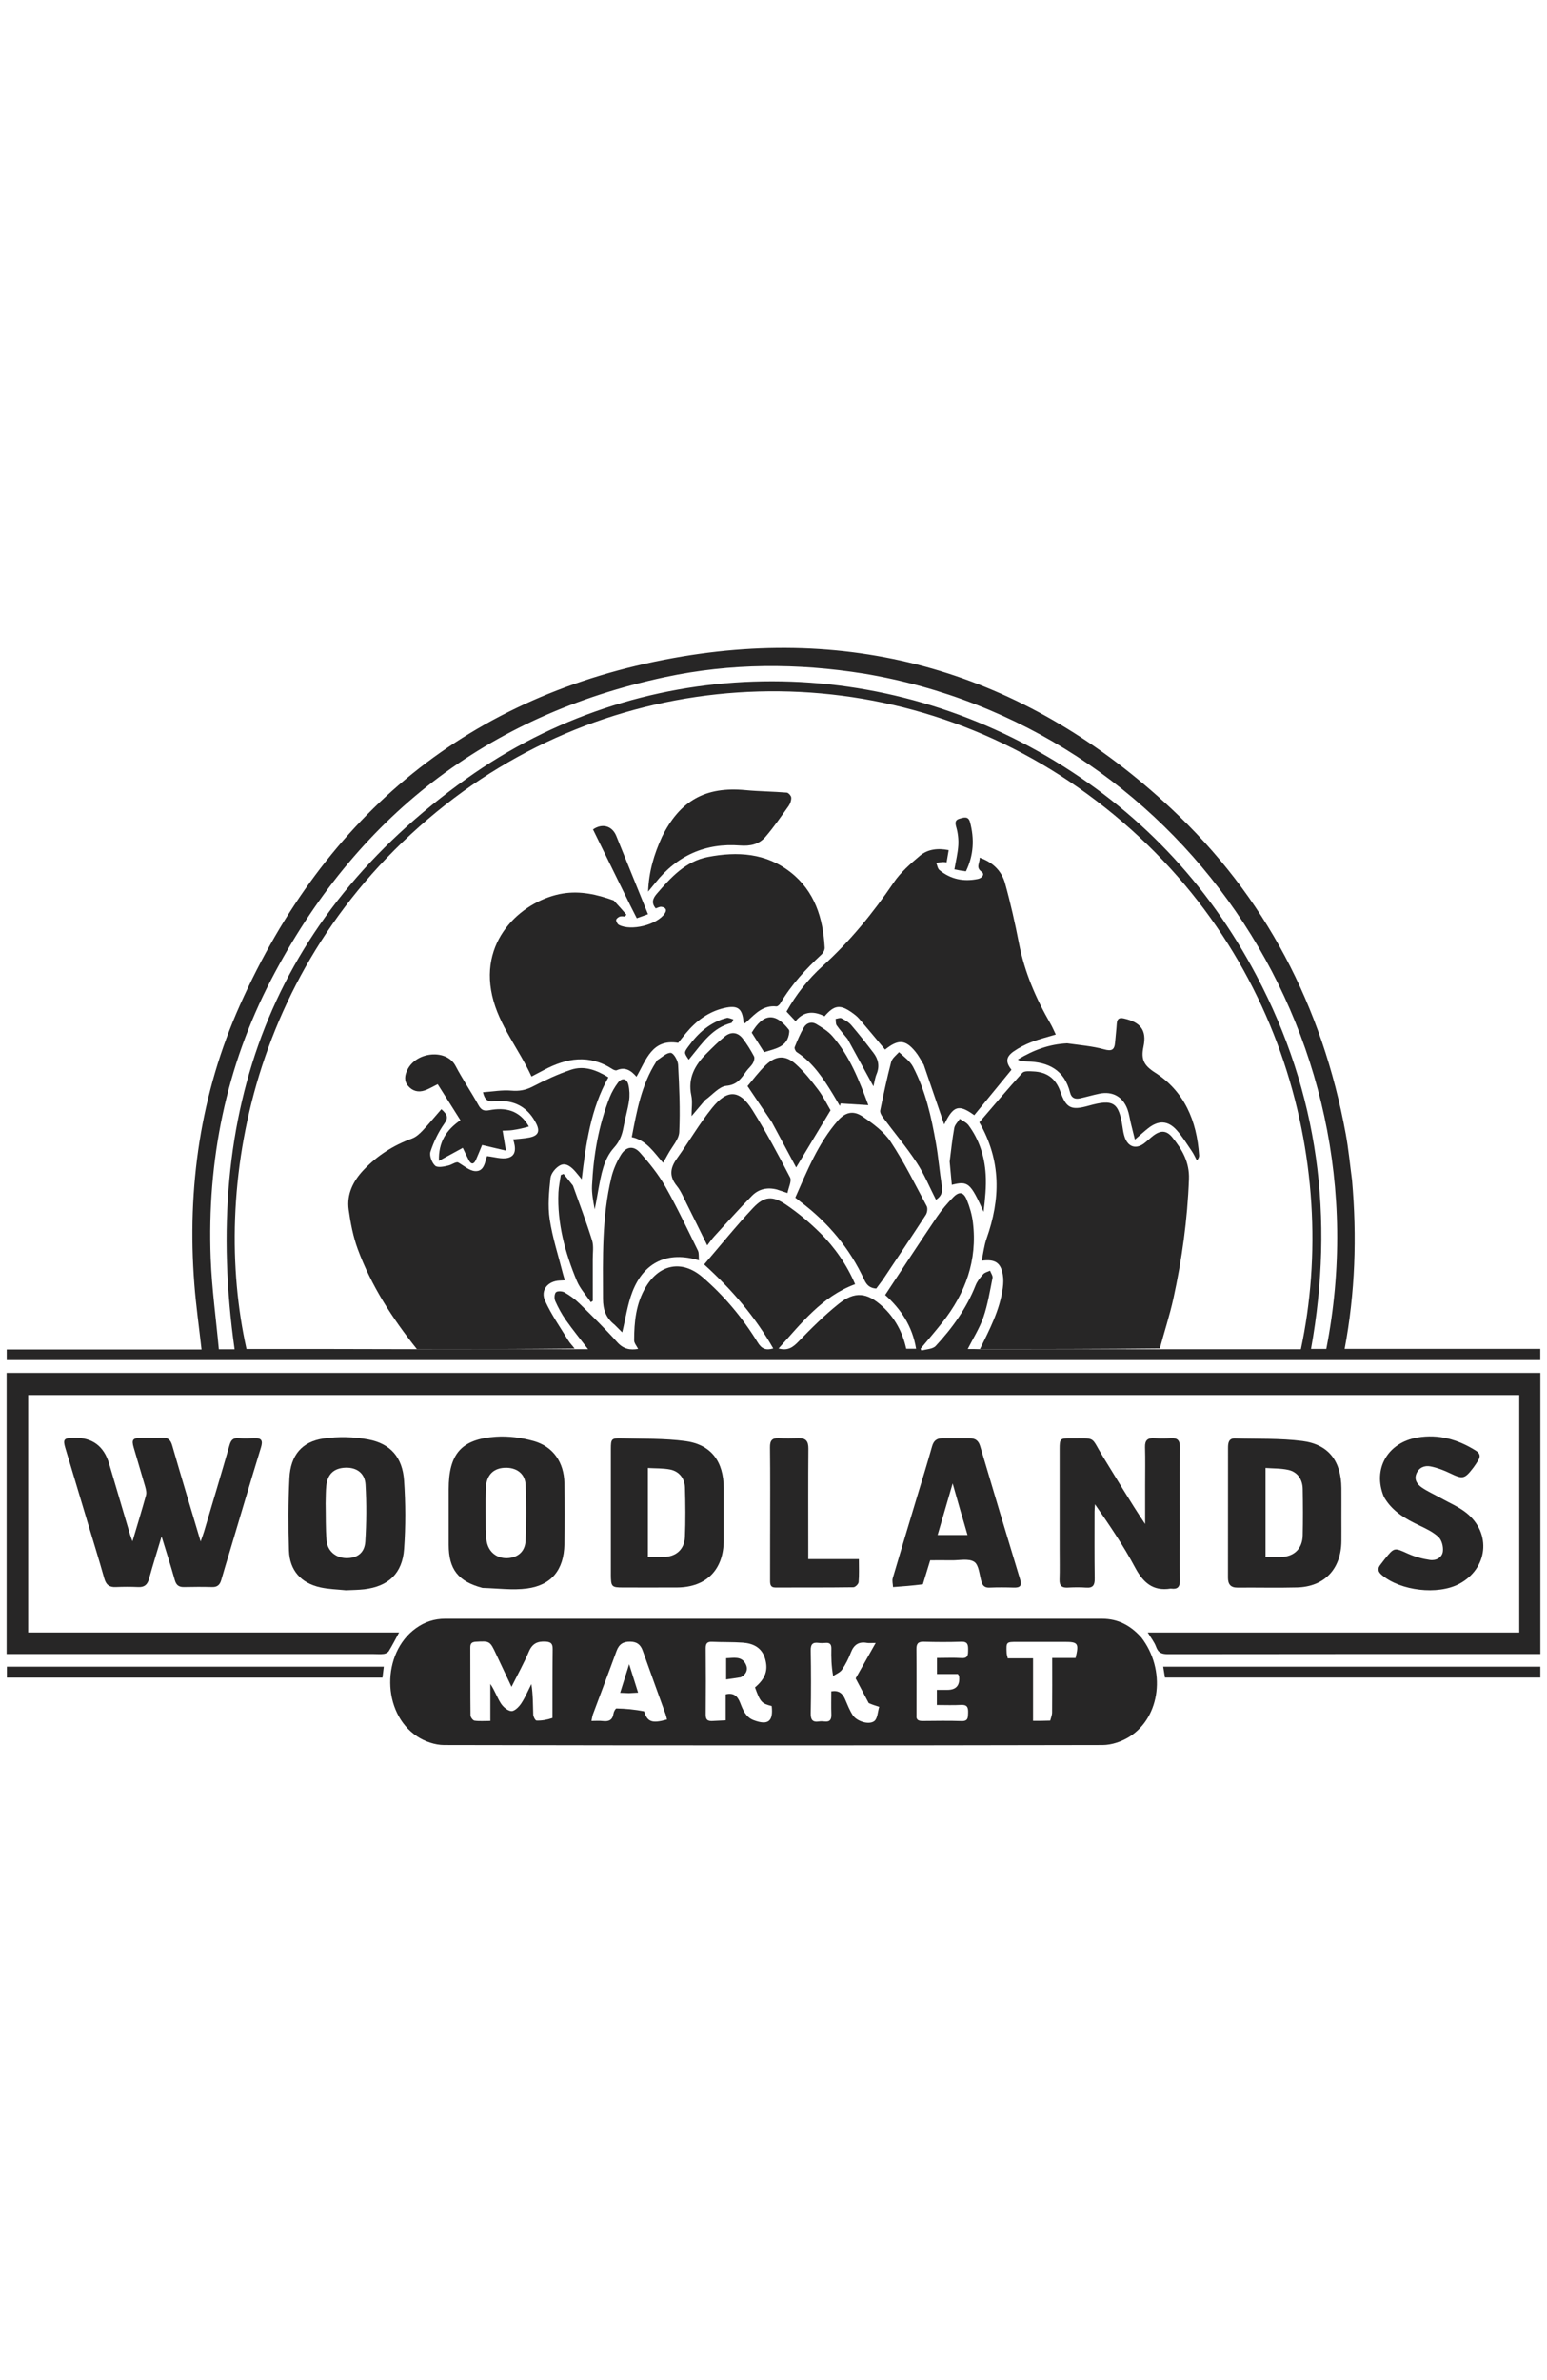 <svg xmlns="http://www.w3.org/2000/svg" fill="none" viewBox="0 0 117 180" height="180" width="117">
<g clip-path="url(#clip0_3263_1149)">
<path fill="#272626" d="M102.254 89.24C102.63 93.54 102.493 97.761 101.695 102.011H116.494V102.856H0.508V102.059H15.243C15.056 100.384 14.826 98.764 14.699 97.133C14.133 89.802 15.157 82.698 18.151 76C24.611 61.55 35.544 52.541 50.931 49.765C65.196 47.19 77.877 51.151 88.562 61.132C95.688 67.787 100.009 76.098 101.78 85.764C101.987 86.894 102.094 88.044 102.254 89.241M31.586 102.036C35.548 102.031 39.51 102.025 43.572 102.036H44.476C43.881 101.261 43.313 100.568 42.798 99.836C42.483 99.387 42.217 98.896 41.993 98.394C41.909 98.208 41.925 97.847 42.047 97.731C42.167 97.619 42.523 97.642 42.7 97.743C43.1 97.974 43.489 98.252 43.82 98.577C44.795 99.534 45.772 100.494 46.686 101.512C47.16 102.039 47.671 102.114 48.261 102.015C48.151 101.79 47.96 101.581 47.96 101.372C47.96 99.964 48.098 98.573 48.842 97.333C49.888 95.587 51.597 95.268 53.121 96.579C54.77 97.995 56.159 99.66 57.302 101.519C57.605 102.012 57.924 102.14 58.482 101.98C57.12 99.599 55.388 97.562 53.255 95.627C54.495 94.183 55.669 92.721 56.948 91.36C57.791 90.463 58.421 90.411 59.442 91.102C60.362 91.724 61.23 92.45 62.021 93.235C63.15 94.355 64.05 95.666 64.673 97.121C62.151 98.057 60.605 100.083 58.883 101.983C59.598 102.178 59.979 101.883 60.397 101.451C61.361 100.458 62.348 99.473 63.425 98.612C64.643 97.638 65.578 97.738 66.739 98.801C67.679 99.662 68.265 100.749 68.539 102.002H69.285C69.004 100.295 68.134 98.998 66.945 97.936C68.253 95.957 69.538 93.987 70.854 92.039C71.218 91.501 71.647 90.996 72.105 90.534C72.551 90.084 72.878 90.145 73.123 90.745C73.344 91.287 73.512 91.872 73.583 92.454C73.93 95.315 73.019 97.799 71.276 100.007C70.741 100.686 70.175 101.337 69.623 102C69.645 102.047 69.667 102.095 69.689 102.142C70.055 102.032 70.54 102.036 70.768 101.792C72.023 100.441 73.095 98.951 73.786 97.206C73.91 96.894 74.138 96.612 74.365 96.359C74.485 96.225 74.704 96.183 74.879 96.099C74.946 96.284 75.098 96.486 75.066 96.65C74.867 97.646 74.704 98.661 74.376 99.615C74.087 100.451 73.596 101.216 73.189 102.022C73.491 102.022 73.774 102.022 74.173 102.037C78.686 102.033 83.199 102.03 87.824 102.041H98.385C101.372 88.046 96.914 70.33 81.525 59.545C67.017 49.377 47.552 49.944 33.689 60.862C18.883 72.524 15.959 89.95 18.642 102.02C22.914 102.02 27.19 102.02 31.584 102.036M65.336 50.945C60.305 50.142 55.272 50.145 50.289 51.211C36.835 54.088 26.901 61.788 20.498 74.103C17.085 80.67 15.654 87.759 15.935 95.175C16.022 97.463 16.338 99.741 16.551 102.043H17.742C15.21 84.089 20.563 69.4 35.282 58.889C48.282 49.606 65.459 49.153 79.211 57.218C86.021 61.211 91.318 66.75 95.033 73.791C99.723 82.678 100.931 92.119 99.153 102.015H100.308C105.018 77.923 88.998 54.902 65.336 50.944V50.945Z"></path>
<path fill="#272626" d="M86.319 123.837C88.189 126.266 87.787 129.837 85.439 131.333C84.851 131.706 84.083 131.971 83.397 131.974C66.793 132.008 50.188 132.008 33.584 131.974C32.899 131.973 32.126 131.703 31.547 131.32C28.862 129.547 28.837 125.022 31.452 123.143C32.115 122.666 32.845 122.421 33.667 122.422C50.231 122.427 66.794 122.427 83.358 122.423C84.553 122.423 85.505 122.927 86.319 123.84M41.781 129.927C41.785 128.199 41.777 126.471 41.798 124.744C41.803 124.334 41.706 124.178 41.263 124.152C40.634 124.117 40.254 124.304 39.994 124.917C39.624 125.788 39.162 126.617 38.686 127.57C38.254 126.654 37.88 125.864 37.509 125.073C37.056 124.104 37.035 124.103 35.989 124.162C35.672 124.181 35.566 124.298 35.568 124.608C35.576 126.315 35.565 128.024 35.585 129.731C35.587 129.87 35.765 130.111 35.885 130.128C36.256 130.18 36.639 130.147 37.085 130.147V127.353C37.414 127.835 37.589 128.365 37.877 128.818C38.05 129.09 38.394 129.389 38.676 129.406C38.916 129.419 39.243 129.091 39.415 128.834C39.72 128.376 39.935 127.856 40.188 127.362C40.316 128.162 40.302 128.919 40.328 129.674C40.334 129.833 40.484 130.117 40.575 130.121C40.966 130.136 41.36 130.068 41.781 129.927ZM53.968 130.148C54.26 130.133 54.553 130.119 54.883 130.103V128.139C55.509 127.985 55.794 128.299 55.985 128.792C56.193 129.328 56.402 129.868 57.005 130.094C58.092 130.5 58.493 130.187 58.364 129.024C57.601 128.834 57.498 128.719 57.101 127.615C57.884 126.953 58.115 126.325 57.868 125.457C57.623 124.596 56.959 124.283 56.162 124.229C55.397 124.176 54.626 124.202 53.858 124.166C53.484 124.149 53.369 124.291 53.372 124.664C53.386 126.329 53.388 127.994 53.372 129.659C53.368 130.038 53.49 130.194 53.967 130.148M65.7 128.798C65.379 128.192 65.058 127.585 64.714 126.933C65.18 126.107 65.678 125.226 66.228 124.252C65.921 124.252 65.737 124.278 65.563 124.248C64.95 124.138 64.583 124.383 64.355 124.969C64.179 125.425 63.955 125.873 63.681 126.275C63.535 126.489 63.239 126.597 63.01 126.754C62.873 125.962 62.864 125.326 62.876 124.691C62.882 124.385 62.786 124.223 62.459 124.249C62.278 124.264 62.092 124.271 61.913 124.248C61.474 124.191 61.307 124.34 61.315 124.821C61.343 126.404 61.345 127.988 61.315 129.571C61.307 130.065 61.455 130.261 61.937 130.189C62.076 130.168 62.222 130.172 62.362 130.189C62.775 130.238 62.891 130.033 62.876 129.647C62.855 129.075 62.871 128.502 62.871 127.912C63.422 127.819 63.717 128.053 63.91 128.499C64.088 128.911 64.25 129.339 64.492 129.711C64.792 130.173 65.708 130.474 66.123 130.161C66.372 129.97 66.38 129.452 66.494 129.083C66.151 128.976 65.964 128.917 65.7 128.798ZM48.716 129.424C48.958 130.227 49.312 130.358 50.445 130.041C50.411 129.91 50.386 129.773 50.34 129.646C49.765 128.047 49.181 126.454 48.614 124.853C48.451 124.391 48.192 124.168 47.68 124.156C47.129 124.143 46.817 124.346 46.627 124.865C46.046 126.461 45.439 128.046 44.848 129.638C44.795 129.779 44.778 129.935 44.731 130.149C45.068 130.149 45.331 130.125 45.587 130.156C46.033 130.209 46.327 130.096 46.399 129.591C46.419 129.449 46.548 129.205 46.624 129.206C47.307 129.221 47.99 129.28 48.716 129.426M69.315 129.73C69.276 130.119 69.517 130.153 69.811 130.151C70.783 130.143 71.755 130.126 72.727 130.158C73.23 130.174 73.207 129.885 73.219 129.531C73.232 129.133 73.152 128.912 72.691 128.938C72.091 128.972 71.487 128.946 70.853 128.946V127.801C71.139 127.801 71.397 127.801 71.654 127.801C72.322 127.801 72.615 127.455 72.534 126.762C72.529 126.725 72.495 126.692 72.443 126.602H70.862V125.388C71.511 125.388 72.119 125.359 72.724 125.396C73.225 125.427 73.215 125.136 73.219 124.777C73.222 124.407 73.199 124.145 72.713 124.161C71.761 124.192 70.809 124.188 69.858 124.161C69.42 124.149 69.304 124.323 69.309 124.739C69.326 126.363 69.315 127.988 69.316 129.728M79.429 130.124C79.479 129.92 79.569 129.716 79.571 129.512C79.585 128.158 79.577 126.806 79.577 125.391H81.345C81.609 124.281 81.531 124.172 80.536 124.172C79.34 124.172 78.144 124.172 76.948 124.172C76.098 124.172 76.096 124.172 76.133 125.011C76.138 125.126 76.18 125.239 76.217 125.414H78.13V130.143C78.558 130.143 78.939 130.143 79.429 130.125V130.124Z"></path>
<path fill="#272626" d="M23.595 103.828C54.591 103.828 85.527 103.828 116.5 103.828V125.091H115.785C106.642 125.091 97.497 125.088 88.354 125.101C87.898 125.101 87.605 125.025 87.434 124.544C87.309 124.191 87.056 123.885 86.805 123.466H114.903V105.504H2.131V123.461H30.183C29.897 123.987 29.669 124.438 29.407 124.865C29.339 124.976 29.166 125.065 29.029 125.083C28.77 125.116 28.504 125.091 28.24 125.091C19.238 125.091 10.236 125.091 1.235 125.091H0.5V103.828C8.185 103.828 15.86 103.828 23.595 103.828Z"></path>
<path fill="#272626" d="M6.558 114.904C6.011 113.07 5.472 111.285 4.938 109.498C4.754 108.881 4.835 108.77 5.459 108.734C5.499 108.732 5.54 108.734 5.58 108.734C6.969 108.702 7.86 109.356 8.253 110.697C8.78 112.487 9.309 114.275 9.839 116.064C9.878 116.198 9.932 116.326 10.019 116.569C10.387 115.33 10.733 114.208 11.044 113.076C11.098 112.878 11.036 112.63 10.977 112.42C10.697 111.434 10.393 110.455 10.111 109.47C9.94 108.878 10.038 108.753 10.678 108.737C11.204 108.724 11.732 108.753 12.258 108.728C12.694 108.708 12.899 108.88 13.024 109.316C13.708 111.694 14.424 114.062 15.174 116.582C15.289 116.248 15.368 116.049 15.429 115.844C16.076 113.663 16.731 111.484 17.357 109.298C17.467 108.917 17.621 108.737 18.024 108.765C18.428 108.794 18.835 108.785 19.239 108.768C19.778 108.745 19.9 108.941 19.735 109.474C18.923 112.119 18.142 114.772 17.35 117.423C17.144 118.11 16.929 118.795 16.736 119.486C16.633 119.853 16.44 120.035 16.046 120.024C15.337 120.006 14.627 120.009 13.918 120.024C13.539 120.032 13.332 119.891 13.221 119.501C12.922 118.437 12.584 117.383 12.222 116.199C11.879 117.346 11.556 118.369 11.271 119.403C11.147 119.853 10.916 120.048 10.452 120.025C9.887 119.998 9.317 120.001 8.751 120.025C8.27 120.045 8.023 119.856 7.887 119.372C7.471 117.892 7.01 116.426 6.556 114.905L6.558 114.904Z"></path>
<path fill="#272626" d="M80.14 117.115C80.14 114.563 80.14 112.073 80.14 109.582C80.14 108.82 80.182 108.771 80.929 108.776C82.981 108.788 82.439 108.579 83.436 110.193C84.478 111.875 85.483 113.58 86.607 115.258C86.607 114.265 86.607 113.272 86.607 112.279C86.607 111.333 86.626 110.385 86.599 109.439C86.584 108.913 86.807 108.742 87.29 108.768C87.715 108.792 88.143 108.793 88.566 108.768C89.065 108.739 89.24 108.945 89.235 109.454C89.215 111.533 89.227 113.612 89.227 115.691C89.227 116.967 89.212 118.243 89.234 119.519C89.243 120.005 89.064 120.208 88.592 120.145C88.572 120.142 88.55 120.14 88.531 120.142C87.198 120.354 86.454 119.689 85.839 118.533C84.966 116.893 83.915 115.35 82.814 113.767C82.803 113.95 82.781 114.132 82.781 114.315C82.781 116.002 82.769 117.69 82.793 119.378C82.8 119.874 82.668 120.107 82.144 120.067C81.681 120.032 81.211 120.041 80.747 120.066C80.308 120.088 80.119 119.925 80.134 119.463C80.157 118.702 80.14 117.94 80.14 117.117V117.115Z"></path>
<path fill="#272626" d="M101.451 114.771C101.451 115.409 101.457 115.984 101.451 116.56C101.428 118.665 100.166 120.001 98.092 120.054C96.595 120.093 95.095 120.053 93.597 120.067C93.068 120.072 92.871 119.81 92.871 119.312C92.872 116.042 92.871 112.773 92.875 109.503C92.875 109.14 92.916 108.768 93.409 108.782C95.106 108.831 96.817 108.764 98.495 108.979C100.491 109.235 101.434 110.505 101.451 112.548C101.457 113.268 101.451 113.987 101.451 114.769M95.713 116.313V117.754C96.139 117.754 96.498 117.759 96.858 117.754C97.861 117.737 98.501 117.135 98.524 116.121C98.551 114.953 98.544 113.782 98.525 112.612C98.514 111.878 98.126 111.32 97.438 111.166C96.885 111.042 96.303 111.063 95.713 111.019V116.314V116.313Z"></path>
<path fill="#272626" d="M46.2 119.066C46.2 115.861 46.2 112.716 46.2 109.57C46.2 108.823 46.249 108.756 47 108.777C48.615 108.821 50.246 108.77 51.841 108.987C53.79 109.25 54.73 110.532 54.735 112.54C54.738 113.856 54.738 115.173 54.735 116.488C54.733 118.713 53.42 120.044 51.209 120.057C49.852 120.064 48.495 120.058 47.138 120.058C46.252 120.058 46.205 120.011 46.199 119.066M49 113.963V117.75C49.444 117.75 49.823 117.757 50.204 117.749C51.122 117.731 51.762 117.182 51.801 116.248C51.853 114.998 51.841 113.743 51.804 112.492C51.783 111.79 51.347 111.268 50.681 111.137C50.142 111.032 49.579 111.057 49 111.022V113.963Z"></path>
<path fill="#272626" d="M26.162 120.268C25.484 120.2 24.85 120.185 24.241 120.052C22.771 119.731 21.905 118.775 21.854 117.267C21.792 115.438 21.797 113.603 21.888 111.777C21.974 110.052 22.839 109.019 24.492 108.787C25.592 108.632 26.764 108.658 27.856 108.863C29.538 109.18 30.442 110.228 30.559 111.969C30.675 113.688 30.682 115.427 30.561 117.146C30.431 119.001 29.372 119.974 27.549 120.192C27.108 120.243 26.66 120.245 26.16 120.268M24.626 113.728C24.645 114.652 24.619 115.578 24.696 116.497C24.762 117.305 25.395 117.82 26.181 117.835C27.001 117.851 27.573 117.457 27.627 116.587C27.716 115.157 27.725 113.715 27.644 112.285C27.596 111.409 26.979 110.978 26.153 110.998C25.266 111.019 24.766 111.473 24.674 112.378C24.632 112.785 24.64 113.198 24.625 113.728H24.626Z"></path>
<path fill="#272626" d="M36.491 120.089C34.643 119.599 33.934 118.677 33.934 116.823C33.934 115.424 33.934 114.024 33.934 112.625C33.934 109.959 34.885 108.836 37.5 108.657C38.448 108.592 39.452 108.725 40.369 108.984C41.844 109.402 42.656 110.599 42.686 112.165C42.715 113.708 42.718 115.252 42.686 116.795C42.647 118.713 41.72 119.883 39.86 120.132C38.774 120.278 37.648 120.12 36.489 120.089M36.731 115.677C36.769 116.043 36.752 116.423 36.854 116.769C37.072 117.514 37.73 117.911 38.495 117.829C39.225 117.75 39.721 117.299 39.752 116.491C39.804 115.096 39.81 113.697 39.752 112.304C39.718 111.488 39.129 111.025 38.329 111.004C37.342 110.978 36.766 111.535 36.739 112.6C36.713 113.586 36.733 114.571 36.731 115.677Z"></path>
<path fill="#272626" d="M69.797 119.815C69.032 119.916 68.286 119.972 67.54 120.026C67.531 119.8 67.46 119.556 67.52 119.349C68.136 117.243 68.774 115.144 69.405 113.042C69.772 111.824 70.15 110.61 70.493 109.386C70.613 108.956 70.847 108.771 71.269 108.773C71.959 108.777 72.647 108.773 73.337 108.773C73.745 108.773 74 108.93 74.13 109.37C75.123 112.732 76.132 116.091 77.152 119.446C77.304 119.945 77.132 120.078 76.673 120.065C76.064 120.046 75.456 120.041 74.848 120.067C74.505 120.082 74.327 119.952 74.23 119.626C74.073 119.099 74.035 118.348 73.68 118.117C73.257 117.843 72.551 118.014 71.967 118.003C71.442 117.994 70.915 118.001 70.351 118.001C70.169 118.601 69.993 119.185 69.797 119.815ZM72.65 114.296C72.466 113.649 72.281 113.002 72.05 112.188C71.642 113.587 71.279 114.832 70.913 116.088H73.173C73 115.488 72.843 114.938 72.65 114.296Z"></path>
<path fill="#272626" d="M104.665 113.205C103.783 111.098 104.95 109.086 107.214 108.713C108.812 108.448 110.255 108.857 111.611 109.706C111.953 109.919 111.982 110.155 111.783 110.469C111.672 110.641 111.567 110.817 111.443 110.979C110.762 111.87 110.634 111.881 109.662 111.415C109.193 111.19 108.692 111 108.184 110.9C107.751 110.815 107.323 110.979 107.127 111.44C106.929 111.904 107.189 112.26 107.531 112.496C107.963 112.792 108.448 113.007 108.908 113.264C109.578 113.64 110.306 113.942 110.901 114.416C112.83 115.952 112.53 118.645 110.344 119.793C108.729 120.64 105.937 120.309 104.525 119.13C104.2 118.86 104.16 118.624 104.42 118.31C104.525 118.184 104.615 118.048 104.719 117.921C105.462 117.002 105.448 117.034 106.481 117.499C107.006 117.735 107.582 117.892 108.151 117.974C108.594 118.04 109.064 117.809 109.125 117.332C109.17 116.982 109.044 116.481 108.805 116.252C108.407 115.872 107.874 115.619 107.367 115.377C106.31 114.873 105.302 114.32 104.666 113.208L104.665 113.205Z"></path>
<path fill="#272626" d="M58.245 116.003C58.245 113.781 58.26 111.619 58.234 109.459C58.228 108.947 58.392 108.746 58.888 108.767C59.394 108.788 59.901 108.783 60.407 108.77C60.952 108.755 61.143 108.999 61.139 109.555C61.118 112.065 61.13 114.576 61.13 117.086C61.13 117.33 61.13 117.574 61.13 117.91H64.957C64.957 118.554 64.985 119.107 64.937 119.654C64.925 119.799 64.682 120.039 64.542 120.04C62.576 120.066 60.61 120.056 58.645 120.06C58.264 120.06 58.241 119.815 58.242 119.521C58.247 118.369 58.244 117.216 58.244 116.002L58.245 116.003Z"></path>
<path fill="#272626" d="M14.227 126.876H0.52V126.047H29.027C28.995 126.31 28.964 126.566 28.926 126.876H14.227Z"></path>
<path fill="#272626" d="M107.047 126.87H88.106C88.063 126.6 88.021 126.346 87.973 126.047H116.498V126.87H107.048H107.047Z"></path>
<path fill="#272626" d="M74.116 102.023C74.839 100.551 75.617 99.084 75.843 97.4C75.885 97.079 75.898 96.739 75.846 96.422C75.698 95.505 75.266 95.2 74.243 95.346C74.371 94.753 74.433 94.183 74.618 93.66C75.665 90.693 75.743 87.793 74.066 84.878C75.13 83.643 76.201 82.367 77.323 81.137C77.47 80.976 77.873 81.017 78.155 81.029C79.165 81.074 79.846 81.549 80.198 82.56C80.637 83.822 81.03 83.988 82.329 83.623C84.223 83.094 84.623 83.357 84.91 85.312C84.945 85.554 84.99 85.801 85.072 86.03C85.33 86.746 85.915 86.925 86.52 86.478C86.764 86.296 86.98 86.074 87.222 85.89C87.774 85.471 88.22 85.474 88.659 86.012C89.401 86.92 89.968 87.887 89.921 89.173C89.809 92.223 89.394 95.227 88.745 98.198C88.469 99.457 88.067 100.688 87.719 101.976C83.201 102.025 78.688 102.03 74.116 102.025V102.023Z"></path>
<path fill="#272626" d="M31.528 102.03C29.67 99.702 28.078 97.246 27.055 94.465C26.706 93.517 26.51 92.493 26.37 91.485C26.207 90.308 26.712 89.31 27.503 88.476C28.531 87.392 29.753 86.612 31.155 86.105C31.465 85.993 31.746 85.735 31.981 85.485C32.466 84.97 32.911 84.417 33.381 83.886C33.896 84.339 33.897 84.566 33.595 84.991C33.148 85.625 32.798 86.359 32.556 87.1C32.459 87.396 32.661 87.932 32.907 88.158C33.092 88.328 33.576 88.229 33.903 88.148C34.186 88.079 34.436 87.869 34.632 87.904C35.059 88.137 35.475 88.53 35.917 88.566C36.611 88.622 36.674 87.905 36.829 87.437C37.389 87.493 37.953 87.69 38.432 87.562C39.077 87.388 39 86.761 38.81 86.17C39.24 86.123 39.636 86.105 40.022 86.03C40.708 85.895 40.867 85.568 40.535 84.933C40.028 83.961 39.248 83.361 38.138 83.279C37.875 83.259 37.606 83.238 37.348 83.278C36.904 83.345 36.655 83.171 36.526 82.603C37.251 82.554 37.967 82.422 38.667 82.481C39.26 82.532 39.751 82.449 40.282 82.175C41.215 81.694 42.176 81.243 43.166 80.908C44.171 80.565 45.111 80.922 46.012 81.477C44.671 83.865 44.319 86.486 43.994 89.185C43.809 88.959 43.664 88.772 43.51 88.596C43.199 88.241 42.793 87.903 42.355 88.134C42.03 88.305 41.673 88.736 41.634 89.087C41.522 90.121 41.422 91.195 41.574 92.212C41.783 93.603 42.229 94.958 42.574 96.328C42.613 96.484 42.665 96.637 42.721 96.827C42.563 96.836 42.448 96.843 42.331 96.847C41.439 96.88 40.858 97.563 41.223 98.375C41.696 99.427 42.375 100.385 42.977 101.375C43.103 101.583 43.285 101.757 43.457 101.986C39.512 102.03 35.55 102.036 31.528 102.034V102.03Z"></path>
<path fill="#272626" d="M46.419 68.103C46.767 68.471 47.069 68.822 47.373 69.172C47.337 69.218 47.301 69.265 47.265 69.311C47.132 69.311 46.986 69.276 46.869 69.321C46.757 69.364 46.597 69.491 46.599 69.579C46.601 69.706 46.7 69.889 46.809 69.947C47.732 70.435 49.688 69.942 50.27 69.094C50.484 68.783 50.31 68.626 50.032 68.582C49.891 68.56 49.731 68.659 49.589 68.701C49.26 68.3 49.353 67.967 49.663 67.605C50.74 66.352 51.845 65.136 53.55 64.808C55.772 64.382 57.933 64.504 59.8 65.973C61.615 67.4 62.252 69.428 62.37 71.666C62.379 71.837 62.263 72.063 62.133 72.184C60.948 73.287 59.852 74.463 59.023 75.875C58.959 75.982 58.81 76.123 58.715 76.112C57.739 76.008 57.141 76.641 56.518 77.233C56.459 77.289 56.398 77.34 56.339 77.392C56.297 77.368 56.242 77.353 56.239 77.335C56.153 76.275 55.814 75.995 54.781 76.233C53.592 76.507 52.651 77.204 51.875 78.141C51.668 78.392 51.468 78.648 51.292 78.87C49.304 78.546 48.875 80.156 48.136 81.432C47.725 80.954 47.273 80.662 46.644 80.939C46.56 80.976 46.406 80.912 46.313 80.851C44.568 79.72 42.847 80.008 41.133 80.924C40.848 81.076 40.56 81.225 40.197 81.415C39.252 79.337 37.739 77.564 37.224 75.306C36.21 70.852 39.753 68.025 42.57 67.573C43.887 67.362 45.145 67.639 46.422 68.103H46.419Z"></path>
<path fill="#272626" d="M69.859 80.517C69.642 80.165 69.474 79.83 69.244 79.549C68.477 78.608 67.941 78.582 66.937 79.377C66.285 78.599 65.64 77.817 64.979 77.049C64.822 76.866 64.623 76.714 64.425 76.574C63.536 75.948 63.094 76.005 62.363 76.858C61.587 76.473 60.818 76.432 60.168 77.231C59.927 76.975 59.72 76.755 59.484 76.504C60.212 75.208 61.118 74.052 62.205 73.07C64.275 71.197 66.018 69.059 67.589 66.746C68.114 65.971 68.854 65.323 69.576 64.716C70.172 64.215 70.935 64.132 71.75 64.294C71.697 64.607 71.646 64.9 71.591 65.22C71.481 65.208 71.406 65.189 71.332 65.194C71.155 65.205 70.98 65.229 70.805 65.247C70.884 65.435 70.911 65.686 71.05 65.799C71.904 66.502 72.888 66.694 73.958 66.473C74.293 66.403 74.492 66.108 74.239 65.928C73.767 65.591 74.116 65.277 74.093 64.863C75.097 65.211 75.752 65.867 76.013 66.801C76.43 68.298 76.769 69.82 77.066 71.347C77.49 73.536 78.357 75.531 79.459 77.438C79.599 77.68 79.705 77.942 79.849 78.239C79.189 78.439 78.582 78.587 78.004 78.811C77.537 78.994 77.075 79.228 76.664 79.515C76.07 79.933 76.046 80.326 76.498 80.905C75.562 82.048 74.622 83.194 73.684 84.338C72.5 83.482 72.102 83.619 71.41 85.039C70.913 83.583 70.397 82.072 69.861 80.52L69.859 80.517Z"></path>
<path fill="#272626" d="M66.742 96.818C66.569 97.05 66.423 97.246 66.271 97.451C65.829 97.423 65.566 97.227 65.367 96.795C64.264 94.4 62.62 92.449 60.532 90.877C60.419 90.792 60.31 90.703 60.148 90.576C61.05 88.534 61.88 86.459 63.364 84.756C63.915 84.123 64.517 83.957 65.213 84.423C66.008 84.958 66.847 85.572 67.366 86.356C68.388 87.898 69.211 89.577 70.087 91.216C70.175 91.379 70.13 91.705 70.022 91.872C68.953 93.52 67.857 95.149 66.743 96.82L66.742 96.818Z"></path>
<path fill="#272626" d="M58.782 89.966C58.024 89.763 57.37 89.928 56.872 90.433C55.887 91.432 54.952 92.484 54.004 93.52C53.828 93.712 53.682 93.933 53.489 94.184C52.954 93.098 52.448 92.059 51.929 91.027C51.7 90.57 51.504 90.076 51.187 89.686C50.6 88.963 50.68 88.331 51.197 87.614C52.102 86.355 52.882 84.996 53.853 83.794C55.019 82.349 55.937 82.403 56.911 83.96C57.94 85.604 58.86 87.322 59.753 89.048C59.891 89.316 59.64 89.793 59.558 90.225C59.244 90.12 59.039 90.051 58.782 89.968V89.966Z"></path>
<path fill="#272626" d="M46.475 100.182C45.822 99.666 45.605 99.038 45.604 98.231C45.598 95.148 45.508 92.06 46.242 89.035C46.384 88.448 46.641 87.867 46.952 87.352C47.345 86.702 47.913 86.615 48.409 87.176C49.108 87.966 49.788 88.801 50.307 89.715C51.204 91.294 51.979 92.946 52.783 94.578C52.876 94.769 52.835 95.03 52.863 95.316C50.505 94.599 48.703 95.444 47.83 97.692C47.457 98.653 47.316 99.705 47.058 100.764C46.912 100.618 46.709 100.415 46.475 100.182Z"></path>
<path fill="#272626" d="M80.71 78.904C81.675 79.041 82.608 79.112 83.493 79.356C84.072 79.517 84.287 79.414 84.334 78.84C84.372 78.369 84.43 77.901 84.46 77.43C84.485 77.051 84.636 76.941 85.011 77.028C86.25 77.312 86.747 77.899 86.482 79.16C86.279 80.126 86.515 80.579 87.358 81.118C89.577 82.537 90.516 84.769 90.689 87.368C90.696 87.483 90.662 87.599 90.521 87.763C90.393 87.526 90.284 87.275 90.134 87.055C89.767 86.517 89.422 85.951 88.991 85.469C88.332 84.733 87.617 84.711 86.84 85.324C86.541 85.559 86.258 85.819 85.833 86.185C85.71 85.688 85.618 85.33 85.532 84.97C85.446 84.612 85.398 84.24 85.273 83.897C84.923 82.94 84.142 82.508 83.15 82.711C82.655 82.812 82.169 82.959 81.675 83.066C81.316 83.142 81.036 83.047 80.933 82.636C80.503 80.916 79.289 80.309 77.672 80.278C77.511 80.274 77.349 80.258 77.189 80.237C77.137 80.23 77.09 80.188 76.977 80.128C78.146 79.422 79.338 78.97 80.711 78.904H80.71Z"></path>
<path fill="#272626" d="M50.051 63.319C51.416 60.542 53.356 59.47 56.375 59.755C57.414 59.853 58.462 59.859 59.503 59.943C59.632 59.953 59.834 60.183 59.842 60.321C59.853 60.529 59.769 60.777 59.647 60.95C59.08 61.745 58.524 62.555 57.889 63.293C57.401 63.86 56.743 64.001 55.964 63.942C53.366 63.744 51.214 64.688 49.566 66.762C49.418 66.947 49.264 67.129 49.016 67.431C49.075 65.897 49.467 64.608 50.053 63.32L50.051 63.319Z"></path>
<path fill="#272626" d="M39.999 85.193C39.598 85.317 39.186 85.405 38.768 85.466C38.531 85.502 38.289 85.496 38.012 85.51C38.093 86.002 38.17 86.461 38.262 87.017C37.631 86.868 37.073 86.737 36.461 86.594C36.304 86.973 36.159 87.349 35.993 87.716C35.831 88.075 35.631 88.078 35.447 87.729C35.297 87.443 35.164 87.145 35.001 86.809C34.417 87.128 33.861 87.43 33.196 87.792C33.157 86.38 33.744 85.461 34.823 84.719C34.238 83.794 33.669 82.892 33.102 81.994C32.699 82.192 32.422 82.366 32.121 82.466C31.641 82.627 31.197 82.523 30.859 82.118C30.536 81.731 30.615 81.306 30.812 80.903C31.484 79.527 33.769 79.305 34.453 80.611C34.985 81.624 35.631 82.572 36.184 83.574C36.388 83.942 36.588 84.042 36.997 83.964C38.222 83.728 39.296 83.954 39.999 85.195V85.193Z"></path>
<path fill="#272626" d="M58.384 84.881C57.786 83.986 57.207 83.129 56.535 82.138C56.917 81.693 57.372 81.07 57.919 80.547C58.684 79.817 59.41 79.78 60.188 80.482C60.815 81.048 61.357 81.724 61.871 82.403C62.261 82.918 62.547 83.515 62.815 83.968C61.921 85.453 61.074 86.861 60.213 88.292C59.62 87.187 59.012 86.055 58.384 84.882V84.881Z"></path>
<path fill="#272626" d="M67.994 79.572C68.379 79.936 68.822 80.243 69.046 80.668C69.998 82.481 70.439 84.468 70.789 86.472C70.977 87.543 71.063 88.631 71.234 89.704C71.31 90.174 71.172 90.487 70.79 90.736C70.302 89.782 69.899 88.789 69.322 87.914C68.539 86.728 67.618 85.635 66.769 84.494C66.66 84.349 66.54 84.129 66.572 83.975C66.821 82.752 67.082 81.532 67.396 80.325C67.469 80.043 67.76 79.819 67.995 79.57L67.994 79.572Z"></path>
<path fill="#272626" d="M50.526 87.274C50.394 87.505 50.287 87.697 50.153 87.939C49.456 87.162 48.913 86.246 47.781 85.999C48.161 84.012 48.514 82.042 49.618 80.315C49.651 80.263 49.679 80.198 49.728 80.169C50.061 79.964 50.408 79.608 50.734 79.626C50.942 79.637 51.269 80.198 51.286 80.525C51.375 82.221 51.451 83.924 51.372 85.618C51.347 86.169 50.838 86.697 50.526 87.275V87.274Z"></path>
<path fill="#272626" d="M63.01 82.777C62.25 81.531 61.475 80.359 60.261 79.571C60.162 79.508 60.065 79.284 60.102 79.192C60.306 78.684 60.52 78.174 60.796 77.704C61.005 77.349 61.39 77.236 61.751 77.457C62.177 77.717 62.627 77.986 62.949 78.356C64.283 79.886 64.996 81.757 65.673 83.579C64.964 83.534 64.27 83.493 63.576 83.449C63.558 83.512 63.538 83.576 63.52 83.639C63.356 83.365 63.193 83.092 63.01 82.777Z"></path>
<path fill="#272626" d="M53.328 83.196C52.996 83.585 52.693 83.944 52.301 84.407C52.301 83.823 52.385 83.316 52.285 82.852C52.003 81.535 52.553 80.559 53.418 79.691C53.875 79.233 54.335 78.771 54.84 78.369C55.306 78 55.808 78.067 56.176 78.547C56.496 78.965 56.776 79.419 57.024 79.885C57.091 80.012 57.024 80.264 56.937 80.411C56.806 80.637 56.589 80.81 56.436 81.025C56.058 81.556 55.757 82.04 54.942 82.116C54.388 82.168 53.885 82.795 53.329 83.195L53.328 83.196Z"></path>
<path fill="#272626" d="M43.332 89.664C43.836 91.07 44.349 92.426 44.779 93.809C44.913 94.239 44.828 94.74 44.83 95.209C44.835 96.268 44.831 97.325 44.831 98.384C44.782 98.417 44.733 98.449 44.684 98.483C44.324 97.945 43.864 97.45 43.621 96.862C42.736 94.731 42.132 92.523 42.234 90.177C42.253 89.737 42.353 89.301 42.415 88.863C42.484 88.836 42.555 88.808 42.624 88.781C42.853 89.063 43.082 89.344 43.331 89.664H43.332Z"></path>
<path fill="#272626" d="M71.824 87.851C71.936 86.965 72.021 86.129 72.172 85.305C72.217 85.058 72.445 84.846 72.589 84.617C72.813 84.775 73.096 84.89 73.251 85.1C74.064 86.196 74.465 87.468 74.548 88.814C74.605 89.753 74.501 90.703 74.39 91.644C73.392 89.451 73.222 89.294 71.986 89.606C71.931 89.032 71.878 88.469 71.824 87.851Z"></path>
<path fill="#272626" d="M44.974 91.461C44.877 90.883 44.744 90.273 44.774 89.671C44.884 87.381 45.265 85.137 46.107 82.996C46.263 82.601 46.483 82.218 46.738 81.879C47.038 81.483 47.416 81.558 47.529 82.047C47.618 82.431 47.634 82.858 47.576 83.249C47.478 83.918 47.276 84.57 47.157 85.236C47.051 85.825 46.871 86.319 46.44 86.793C45.648 87.668 45.466 88.844 45.252 89.978C45.16 90.46 45.092 90.948 44.974 91.461Z"></path>
<path fill="#272626" d="M47.667 68.473C46.716 66.53 45.782 64.63 44.848 62.728C45.548 62.247 46.295 62.449 46.609 63.218C47.402 65.166 48.189 67.117 49.008 69.139C48.725 69.241 48.474 69.332 48.159 69.445C47.993 69.119 47.839 68.818 47.667 68.473Z"></path>
<path fill="#272626" d="M64.104 78.582C63.811 78.212 63.522 77.895 63.278 77.544C63.194 77.423 63.222 77.222 63.199 77.058C63.349 77.038 63.529 76.955 63.641 77.012C63.908 77.146 64.191 77.306 64.383 77.531C64.964 78.209 65.517 78.914 66.06 79.624C66.429 80.106 66.541 80.635 66.295 81.23C66.172 81.528 66.132 81.86 66.059 82.156C65.414 80.976 64.771 79.797 64.104 78.581V78.582Z"></path>
<path fill="#272626" d="M59.68 77.897C59.697 77.977 59.696 78.016 59.692 78.057C59.587 79.187 58.654 79.303 57.791 79.573C57.504 79.121 57.181 78.615 56.852 78.098C57.731 76.63 58.644 76.545 59.679 77.897H59.68Z"></path>
<path fill="#272626" d="M73.053 65.896C72.742 65.859 72.473 65.806 72.184 65.749C72.293 65.101 72.44 64.521 72.476 63.935C72.504 63.483 72.45 63.006 72.326 62.571C72.227 62.226 72.221 62.009 72.58 61.911C72.887 61.827 73.235 61.693 73.364 62.177C73.701 63.443 73.643 64.681 73.053 65.896Z"></path>
<path fill="#272626" d="M55.016 76.969C55.2 77.008 55.332 77.054 55.465 77.1C55.413 77.191 55.376 77.347 55.304 77.365C53.922 77.721 53.156 78.83 52.32 79.856C52.244 79.949 52.168 80.043 52.089 80.142C51.728 79.607 51.725 79.606 52.053 79.154C52.801 78.121 53.7 77.295 55.017 76.969H55.016Z"></path>
<path fill="#272626" d="M56.025 126.847C55.642 126.912 55.306 126.959 54.918 127.012V125.407C55.468 125.394 56.065 125.223 56.389 125.832C56.588 126.206 56.489 126.599 56.025 126.847Z"></path>
<path fill="#272626" d="M47.568 128.049C47.338 128.042 47.161 128.033 46.902 128.022C47.121 127.326 47.325 126.681 47.582 125.859C47.839 126.676 48.037 127.306 48.259 128.01C48.005 128.026 47.813 128.038 47.568 128.049Z"></path>
</g>
<defs>
<clipPath id="clip0_3263_1149">
<rect transform="translate(0.5 49)" fill="white" height="83" width="116"></rect>
</clipPath>
</defs>
</svg>

